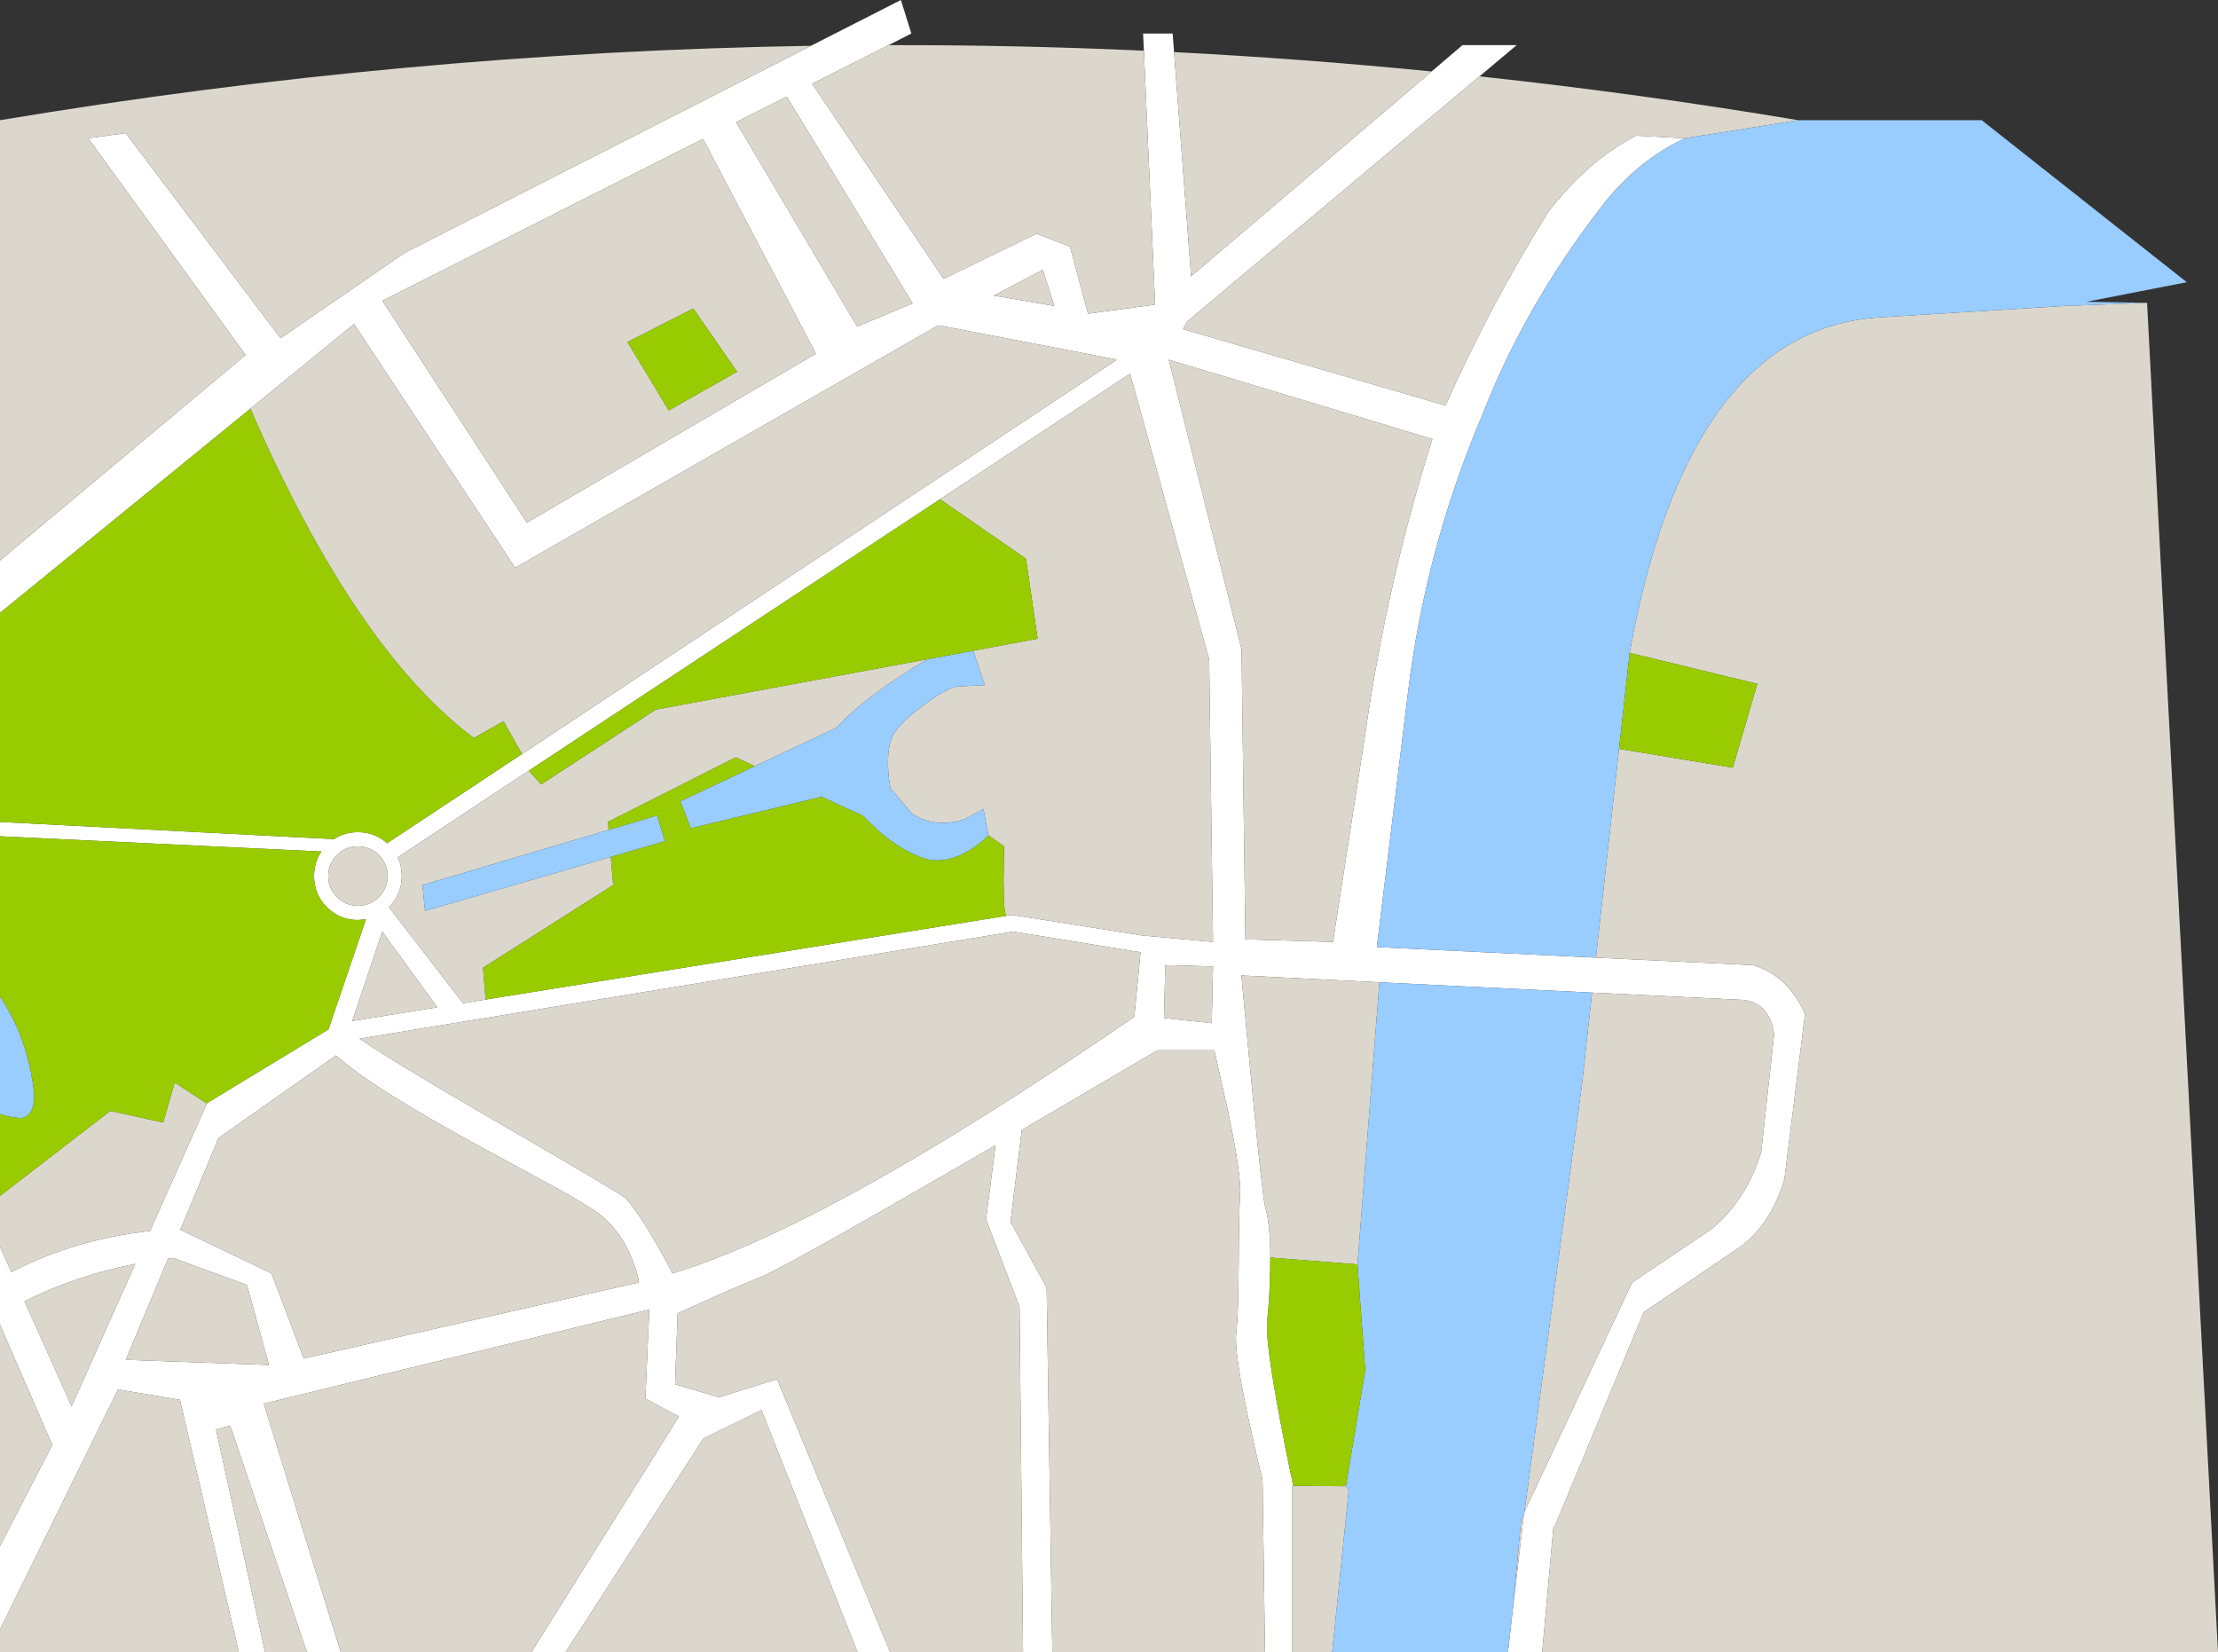 <?xml version="1.0" encoding="UTF-8" standalone="no"?>
<svg xmlns:xlink="http://www.w3.org/1999/xlink" height="640.5px" width="859.85px" xmlns="http://www.w3.org/2000/svg">
  <rect width="100%" height="100%" fill="#333333" stroke="none"/>
  <g transform="matrix(1.0, 0.0, 0.0, 1.0, 9.1, -10.1)">
    <path d="M609.6 381.35 L670.65 384.25 Q684.2 388.45 690.65 403.25 L682.65 467.25 Q677.1 485.95 663.65 494.75 L628.15 518.75 593.65 601.75 593.15 601.65 588.75 650.6 575.5 650.6 577.25 635.0 581.45 598.95 581.65 597.05 581.8 596.95 581.9 596.1 623.65 507.25 654.15 486.75 Q667.8 475.65 673.65 456.75 L678.65 411.25 Q677.2 399.35 667.15 397.75 L608.1 394.9 525.65 390.9 472.15 388.25 Q479.9 472.55 481.35 477.75 483.45 485.55 483.35 497.6 L483.3 501.95 Q483.05 514.8 482.15 521.75 481.2 528.95 487.1 560.3 489.25 572.0 491.55 582.85 L491.9 582.95 491.9 584.45 492.25 586.1 491.9 586.1 491.9 650.6 481.3 650.6 480.35 583.7 Q477.75 573.45 475.35 562.25 469.2 534.25 470.15 526.75 470.95 520.25 471.1 500.05 471.2 478.75 471.65 473.75 472.3 466.55 467.05 441.2 L461.65 417.25 439.65 417.25 387.0 448.15 382.65 483.75 396.65 509.25 398.85 650.6 387.5 650.6 386.15 516.75 373.15 482.75 376.85 454.05 368.65 458.8 Q295.65 501.2 285.6 505.25 275.6 509.3 263.6 514.7 L253.6 519.25 252.6 546.75 269.6 551.75 292.15 544.75 336.0 650.6 323.35 650.6 286.1 556.75 263.6 567.75 210.15 650.6 196.9 650.6 254.1 559.25 241.1 552.25 242.6 517.75 93.15 554.25 123.0 650.6 109.9 650.6 80.15 562.75 74.65 564.25 93.65 650.6 83.5 650.6 60.65 552.75 36.65 548.75 -9.1 641.8 -9.1 609.45 11.15 570.25 -9.1 523.65 -9.1 493.45 -4.7 503.25 -4.05 502.9 Q20.15 490.5 49.05 487.3 L71.1 437.9 71.15 437.75 118.25 409.15 132.75 366.5 129.65 366.75 Q122.6 366.75 117.6 361.75 112.65 356.8 112.65 349.7 112.65 344.35 115.5 340.2 L-9.1 334.3 -9.1 328.75 120.4 335.4 Q124.45 332.7 129.65 332.7 136.15 332.7 140.9 336.95 L140.95 337.0 193.25 302.4 423.95 149.5 354.65 136.2 190.6 230.2 128.15 135.7 87.95 168.55 -9.1 247.7 -9.1 227.35 86.1 147.7 25.1 63.7 39.65 61.7 99.65 141.2 147.65 108.2 305.3 27.85 340.15 10.1 344.2 23.1 335.35 27.6 305.75 42.55 356.7 118.2 392.7 100.7 405.7 105.7 412.7 131.7 438.7 128.2 434.35 29.75 434.05 23.1 445.5 23.1 446.05 30.3 452.65 117.2 545.9 37.8 557.85 27.6 578.85 27.6 564.45 39.7 451.15 134.7 449.5 137.7 551.3 167.3 Q568.65 128.2 591.15 92.2 606.45 72.35 625.15 62.7 L644.15 63.7 Q625.85 72.15 612.15 89.7 582.05 128.5 565.65 170.7 543.35 223.2 536.65 279.2 L524.65 377.25 609.6 381.35 M395.15 114.7 L376.15 124.7 399.65 128.7 395.15 114.7 M381.2 365.1 L383.15 364.75 433.65 372.75 461.15 375.25 459.65 265.7 429.0 154.95 355.3 203.65 195.9 308.85 145.1 342.45 Q146.65 345.75 146.65 349.7 146.65 356.8 141.65 361.75 L170.4 399.0 179.15 397.6 381.2 365.1 M442.65 384.25 L442.15 404.75 460.65 406.75 461.15 384.75 442.65 384.25 M433.05 379.25 L383.65 371.25 130.25 412.75 Q144.85 422.6 181.9 444.05 232.45 473.35 233.65 474.75 238.95 481.0 245.8 493.0 249.25 499.0 251.6 503.75 312.75 485.25 430.65 404.25 L433.05 379.25 M472.2 261.7 L473.7 374.25 507.65 375.25 520.15 294.7 Q528.55 235.95 546.2 180.3 L444.0 149.55 472.2 261.7 M295.9 47.55 L276.25 57.45 323.2 136.7 344.7 127.7 295.9 47.55 M137.75 341.55 Q134.4 338.2 129.65 338.2 125.6 338.2 122.55 340.65 L121.5 341.55 Q118.15 344.95 118.15 349.7 118.15 354.45 121.5 357.85 124.9 361.25 129.65 361.25 134.4 361.25 137.75 357.85 141.15 354.45 141.15 349.7 141.15 344.95 137.75 341.55 M307.2 147.2 L263.45 63.95 139.15 126.7 195.15 212.7 307.2 147.2 M127.45 405.9 L160.4 400.6 139.1 371.25 127.45 405.9 M225.1 482.25 Q221.4 478.85 207.55 471.15 188.95 461.1 178.25 455.25 135.35 432.0 121.15 419.25 L75.65 451.25 60.8 486.8 96.15 503.75 108.65 536.75 238.6 507.25 Q238.1 503.65 236.15 498.7 232.3 488.8 225.1 482.25 M56.1 497.95 L39.65 537.25 95.15 539.25 86.65 508.25 58.0 497.75 56.1 497.95 M18.65 555.25 L43.35 500.05 Q20.4 504.55 0.4 514.55 L18.65 555.25" fill="#ffffff" fill-rule="evenodd" stroke="none"/>
    <path d="M622.65 263.2 Q645.3 138.1 719.25 133.15 L791.4 128.7 791.55 128.7 823.25 127.5 850.75 650.6 588.75 650.6 593.15 601.65 593.65 601.75 628.15 518.75 663.65 494.75 Q677.1 485.95 682.65 467.25 L690.65 403.25 Q684.2 388.45 670.65 384.25 L609.6 381.35 618.55 300.4 662.65 307.7 672.15 275.2 622.65 263.2 M688.05 56.7 L644.15 63.7 625.15 62.7 Q606.45 72.35 591.15 92.2 568.65 128.2 551.3 167.3 L449.5 137.7 451.15 134.7 564.45 39.7 Q626.25 46.35 688.05 56.7 M608.1 394.9 L667.15 397.75 Q677.2 399.35 678.65 411.25 L673.65 456.75 Q667.8 475.65 654.15 486.75 L623.65 507.25 581.9 596.1 604.15 430.75 608.1 394.9 M581.45 598.95 L577.25 635.0 580.65 598.75 581.45 598.95 M545.9 37.8 L452.65 117.2 446.05 30.3 Q495.95 32.85 545.9 37.8 M434.35 29.75 L438.7 128.2 412.7 131.7 405.7 105.7 392.7 100.7 356.7 118.2 305.75 42.55 335.35 27.6 Q384.85 27.5 434.35 29.75 M305.3 27.85 L147.65 108.2 99.65 141.2 39.65 61.7 25.1 63.7 86.1 147.7 -9.1 227.35 -9.1 56.7 Q148.1 30.45 305.3 27.85 M87.95 168.55 L128.15 135.7 190.6 230.2 354.65 136.2 423.95 149.5 193.25 302.4 186.1 289.7 174.6 296.2 Q128.6 261.85 87.95 168.55 M71.1 437.9 L49.05 487.3 Q20.15 490.5 -4.05 502.9 L-4.7 503.25 -9.1 493.45 -9.1 473.7 33.65 440.75 54.15 445.25 58.65 429.75 71.1 437.9 M-9.1 523.65 L11.15 570.25 -9.1 609.45 -9.1 523.65 M-9.1 641.8 L36.65 548.75 60.65 552.75 83.5 650.6 -9.1 650.6 -9.1 641.8 M93.65 650.6 L74.65 564.25 80.15 562.75 109.9 650.6 93.65 650.6 M123.0 650.6 L93.15 554.25 242.6 517.75 241.1 552.25 254.1 559.25 196.9 650.6 123.0 650.6 M210.15 650.6 L263.6 567.75 286.1 556.75 323.35 650.6 210.15 650.6 M336.0 650.6 L292.15 544.75 269.6 551.75 252.6 546.75 253.6 519.25 263.6 514.7 Q275.6 509.3 285.6 505.25 295.65 501.2 368.65 458.8 L376.85 454.05 373.15 482.75 386.15 516.75 387.5 650.6 336.0 650.6 M398.85 650.6 L396.65 509.25 382.65 483.75 387.0 448.15 439.65 417.25 461.65 417.25 467.05 441.2 Q472.3 466.55 471.65 473.75 471.2 478.75 471.1 500.05 470.95 520.25 470.15 526.75 469.2 534.25 475.35 562.25 477.75 573.45 480.35 583.7 L481.3 650.6 398.85 650.6 M491.9 650.6 L491.9 586.1 492.25 586.1 512.65 586.25 513.75 587.9 507.35 650.6 491.9 650.6 M483.35 497.6 Q483.45 485.55 481.35 477.75 479.9 472.55 472.15 388.25 L525.65 390.9 517.15 500.25 483.35 497.6 M395.15 114.7 L399.65 128.7 376.15 124.7 395.15 114.7 M374.05 333.9 L372.15 323.7 365.1 327.55 Q353.75 331.5 344.4 325.45 L336.15 315.7 Q335.3 311.7 335.15 306.85 334.9 297.1 338.65 292.7 343.1 287.5 350.95 282.0 358.75 276.6 362.15 276.2 L372.65 275.7 368.2 262.35 393.15 257.7 388.65 226.7 355.3 203.65 429.0 154.95 459.65 265.7 461.15 375.25 433.65 372.75 383.15 364.75 381.2 365.1 Q380.0 365.25 379.95 351.7 L380.15 338.2 374.05 333.9 M350.45 265.65 Q326.5 279.85 315.2 292.2 L283.5 307.1 276.1 303.7 226.6 328.7 226.85 331.8 154.65 353.2 155.65 363.25 227.7 342.3 228.6 353.2 178.15 385.25 179.15 397.6 170.4 399.0 141.65 361.75 Q146.65 356.8 146.65 349.7 146.65 345.75 145.1 342.45 L195.9 308.85 200.65 314.2 245.1 285.2 350.45 265.65 M442.65 384.25 L461.15 384.75 460.65 406.75 442.15 404.75 442.65 384.25 M472.2 261.7 L444.0 149.55 546.2 180.3 Q528.55 235.95 520.15 294.7 L507.65 375.25 473.7 374.25 472.2 261.7 M433.05 379.25 L430.65 404.25 Q312.75 485.25 251.6 503.75 249.25 499.0 245.8 493.0 238.95 481.0 233.65 474.75 232.45 473.35 181.9 444.05 144.85 422.6 130.25 412.75 L383.65 371.25 433.05 379.25 M295.9 47.55 L344.7 127.7 323.2 136.7 276.25 57.45 295.9 47.55 M276.65 154.2 L259.65 129.7 234.15 142.7 250.15 169.2 276.65 154.2 M307.2 147.2 L195.15 212.7 139.15 126.7 263.45 63.95 307.2 147.2 M137.75 341.55 Q141.15 344.95 141.15 349.7 141.15 354.45 137.75 357.85 134.4 361.25 129.65 361.25 124.9 361.25 121.5 357.85 118.15 354.45 118.15 349.7 118.15 344.95 121.5 341.55 L122.55 340.65 Q125.6 338.2 129.65 338.2 134.4 338.2 137.75 341.55 M225.1 482.25 Q232.3 488.8 236.15 498.7 238.1 503.65 238.6 507.25 L108.65 536.75 96.15 503.75 60.8 486.8 75.65 451.25 121.15 419.25 Q135.35 432.0 178.25 455.25 188.95 461.1 207.55 471.15 221.4 478.85 225.1 482.25 M127.45 405.9 L139.1 371.25 160.4 400.6 127.45 405.9 M56.1 497.95 L58.0 497.75 86.65 508.25 95.15 539.25 39.65 537.25 56.1 497.95 M18.65 555.25 L0.4 514.55 Q20.4 504.55 43.35 500.05 L18.65 555.25" fill="#dcd7cd" fill-rule="evenodd" stroke="none"/>
    <path d="M823.25 127.5 L791.55 128.7 791.4 128.7 719.25 133.15 Q645.3 138.1 622.65 263.2 L618.55 300.4 609.6 381.35 524.65 377.25 536.65 279.2 Q543.35 223.2 565.65 170.7 582.05 128.5 612.15 89.7 625.85 72.15 644.15 63.7 L688.05 56.7 759.15 56.7 838.65 119.5 799.7 127.1 823.25 127.5 M581.9 596.1 L581.8 596.95 581.65 597.05 581.45 598.95 580.65 598.75 577.25 635.0 575.5 650.6 507.35 650.6 513.75 587.9 512.65 586.25 520.15 541.25 517.15 500.25 525.65 390.9 608.1 394.9 604.15 430.75 581.9 596.1 M368.2 262.35 L372.65 275.7 362.15 276.2 Q358.75 276.6 350.95 282.0 343.1 287.5 338.65 292.7 334.9 297.1 335.15 306.85 335.3 311.7 336.15 315.7 L344.4 325.45 Q353.75 331.5 365.1 327.55 L372.15 323.7 374.05 333.9 Q370.95 337.25 366.25 340.0 356.8 345.5 348.65 342.7 340.55 339.9 332.15 332.85 L325.35 326.35 309.4 319.0 258.65 331.2 254.65 320.7 283.5 307.1 315.2 292.2 Q326.5 279.85 350.45 265.65 L368.2 262.35 M227.7 342.3 L155.65 363.25 154.65 353.2 226.85 331.8 245.65 326.2 248.65 336.2 227.7 342.3 M-9.1 396.5 Q1.55 411.9 4.15 433.75 4.45 443.0 -1.15 443.55 L-5.9 442.95 -9.1 441.95 -9.1 396.5" fill="#99ccff" fill-rule="evenodd" stroke="none"/>
    <path d="M622.65 263.2 L672.15 275.2 662.65 307.7 618.55 300.4 622.65 263.2 M-9.1 247.7 L87.95 168.55 Q128.6 261.85 174.6 296.2 L186.1 289.7 193.25 302.4 140.95 337.0 140.9 336.95 Q136.15 332.7 129.65 332.7 124.45 332.7 120.4 335.4 L-9.1 328.75 -9.1 247.7 M-9.1 334.3 L115.5 340.2 Q112.65 344.35 112.65 349.7 112.65 356.8 117.6 361.75 122.6 366.75 129.65 366.75 L132.75 366.5 118.25 409.15 71.15 437.75 71.1 437.9 58.65 429.75 54.15 445.25 33.65 440.75 -9.1 473.7 -9.1 441.95 -5.9 442.95 -1.15 443.55 Q4.45 443.0 4.15 433.75 1.55 411.9 -9.1 396.5 L-9.1 334.3 M492.25 586.1 L491.9 584.45 491.9 582.95 491.55 582.85 Q489.25 572.0 487.1 560.3 481.2 528.95 482.15 521.75 483.05 514.8 483.3 501.95 L483.35 497.6 517.15 500.25 520.15 541.25 512.65 586.25 492.25 586.1 M374.05 333.9 L380.15 338.2 379.95 351.7 Q380.0 365.25 381.2 365.1 L179.15 397.6 178.15 385.25 228.6 353.2 227.7 342.3 248.65 336.2 245.65 326.2 226.85 331.8 226.6 328.7 276.1 303.7 283.5 307.1 254.65 320.7 258.65 331.2 309.4 319.0 325.35 326.35 332.15 332.85 Q340.55 339.9 348.65 342.7 356.8 345.5 366.25 340.0 370.95 337.25 374.05 333.9 M355.3 203.65 L388.65 226.7 393.15 257.7 368.2 262.35 350.45 265.65 245.1 285.2 200.65 314.2 195.9 308.85 355.3 203.65 M276.65 154.2 L250.15 169.2 234.15 142.7 259.65 129.7 276.65 154.2" fill="#99cc00" fill-rule="evenodd" stroke="none"/>
  </g>
</svg>
